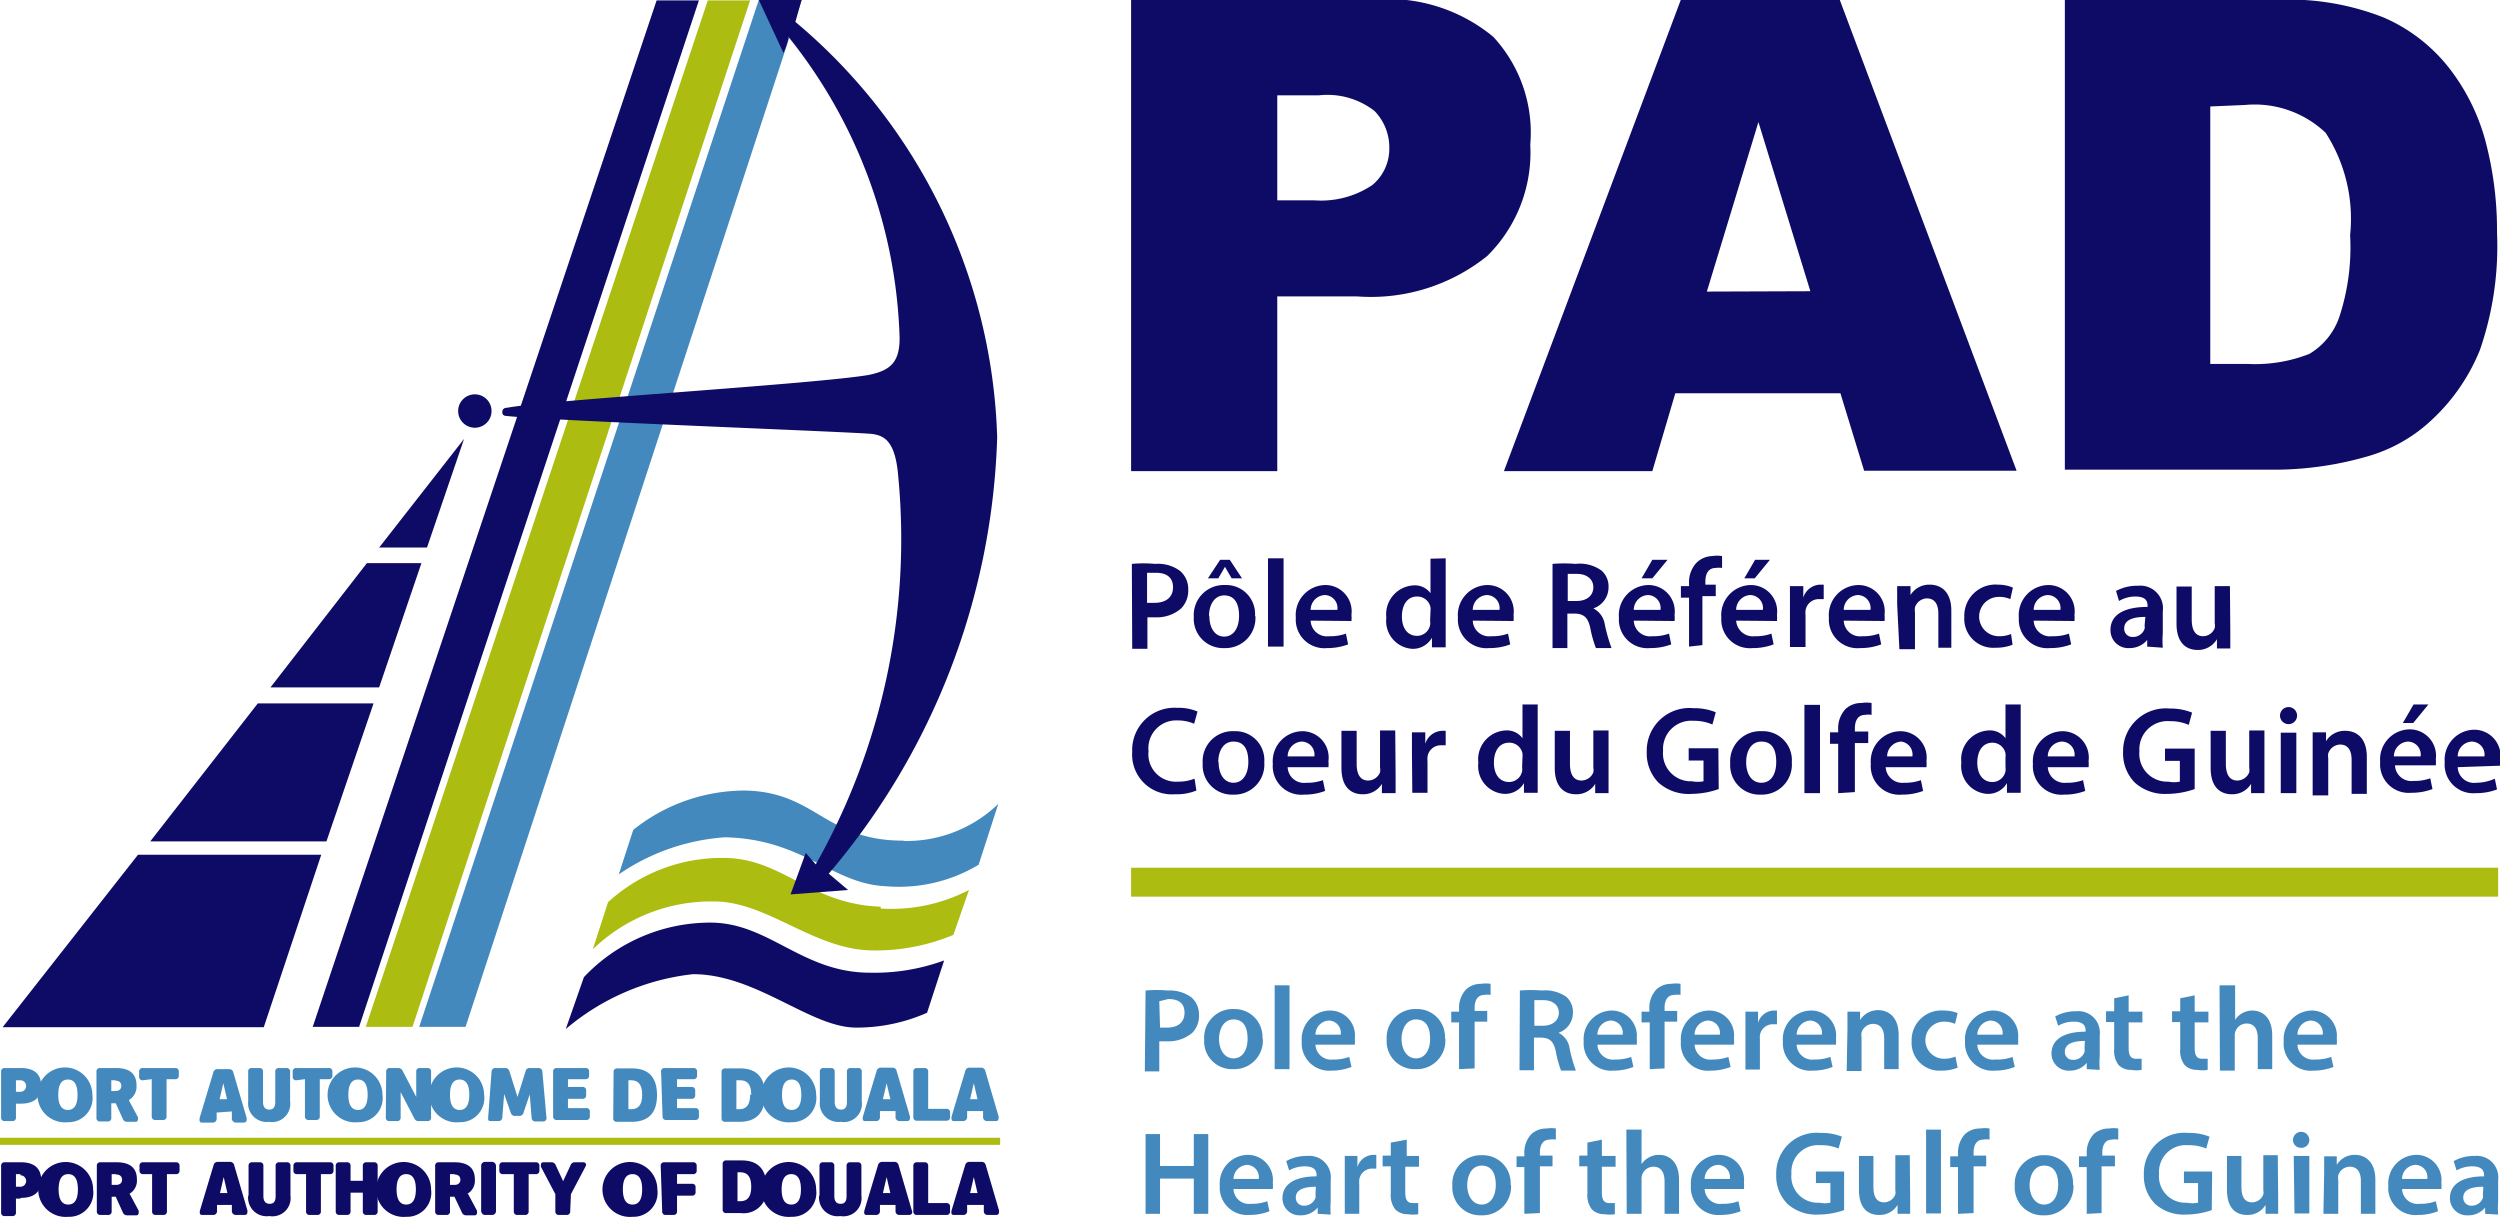 <svg xmlns="http://www.w3.org/2000/svg" xmlns:xlink="http://www.w3.org/1999/xlink" viewBox="0 0 67.39 32.8"><defs><style>.cls-1,.cls-6{fill:none;}.cls-2{clip-path:url(#clip-path);}.cls-3{fill:#0e0b66;}.cls-4{fill:#4389be;}.cls-5{fill:#acbc10;}.cls-6{stroke:#acbc10;stroke-miterlimit:10;stroke-width:0.14px;}</style><clipPath id="clip-path" transform="translate(-2.75 -1.01)"><rect class="cls-1" width="72.48" height="34.43"/></clipPath></defs><title>logo-9</title><g id="Layer_2" data-name="Layer 2"><g id="Layer_1-2" data-name="Layer 1"><g class="cls-2"><path class="cls-3" d="M33.24,1h6.52A4.46,4.46,0,0,1,43,2,3.8,3.8,0,0,1,44,4.91a3.92,3.92,0,0,1-1.16,3A5,5,0,0,1,39.33,9H37.18v4.71H33.24Zm3.94,5.41h1A2.48,2.48,0,0,0,39.74,6a1.27,1.27,0,0,0,.46-1,1.41,1.41,0,0,0-.4-1,2.07,2.07,0,0,0-1.5-.42H37.18Z" transform="translate(-2.75 -1.01)"/><path class="cls-3" d="M52.36,11.61H47.91l-.62,2.1h-4L48.06,1h4.28l4.77,12.7H53Zm-.81-2.75L50.15,4.3,48.76,8.87Z" transform="translate(-2.75 -1.01)"/><path class="cls-3" d="M58.41,1h5.83A7,7,0,0,1,67,1.48a4.52,4.52,0,0,1,1.75,1.34,5.55,5.55,0,0,1,1,2,9.44,9.44,0,0,1,.31,2.46,8.56,8.56,0,0,1-.46,3.16,5.25,5.25,0,0,1-1.29,1.88,4.2,4.2,0,0,1-1.77,1,9.08,9.08,0,0,1-2.34.35H58.41Zm3.92,2.88v6.94h1A4,4,0,0,0,65,10.55a1.85,1.85,0,0,0,.81-1,6,6,0,0,0,.29-2.2,4.28,4.28,0,0,0-.66-2.76,2.78,2.78,0,0,0-2.18-.75Z" transform="translate(-2.75 -1.01)"/><path class="cls-3" d="M33.26,16.21a3.52,3.52,0,0,1,.63,0,1,1,0,0,1,.67.19.64.64,0,0,1,.22.5.69.69,0,0,1-.19.51,1,1,0,0,1-.71.24h-.2v.85h-.41Zm.41,1.05.2,0c.31,0,.5-.15.5-.42s-.18-.39-.46-.39l-.24,0Z" transform="translate(-2.75 -1.01)"/><path class="cls-3" d="M35.9,16.1l.33.5h-.28l-.18-.31h0l-.18.31h-.28l.33-.5Zm.69,1.51a.81.81,0,0,1-.84.87.79.79,0,0,1-.82-.84.81.81,0,0,1,.84-.86.78.78,0,0,1,.81.84m-1.23,0c0,.32.15.55.4.55s.4-.23.4-.56-.12-.55-.4-.55-.41.28-.41.55" transform="translate(-2.75 -1.01)"/><rect class="cls-3" x="34.18" y="15.05" width="0.42" height="2.38"/><path class="cls-3" d="M38.08,17.74a.44.44,0,0,0,.5.42,1.22,1.22,0,0,0,.45-.07l.06.29a1.57,1.57,0,0,1-.57.1.77.77,0,0,1-.84-.82.81.81,0,0,1,.8-.88.71.71,0,0,1,.7.8,1.12,1.12,0,0,1,0,.17Zm.72-.29a.35.35,0,0,0-.34-.4.4.4,0,0,0-.38.4Z" transform="translate(-2.75 -1.01)"/><path class="cls-3" d="M41.72,16.06V18c0,.17,0,.35,0,.46h-.37l0-.26h0a.59.59,0,0,1-.53.3.75.75,0,0,1-.7-.84.78.78,0,0,1,.73-.87.52.52,0,0,1,.46.21h0v-.93Zm-.41,1.43a.64.64,0,0,0,0-.11.36.36,0,0,0-.36-.29c-.27,0-.41.23-.41.54s.15.52.41.52a.36.36,0,0,0,.35-.29.46.46,0,0,0,0-.12Z" transform="translate(-2.75 -1.01)"/><path class="cls-3" d="M42.45,17.74a.44.44,0,0,0,.5.42,1.23,1.23,0,0,0,.45-.07l.06.29a1.56,1.56,0,0,1-.57.1.77.77,0,0,1-.84-.82.81.81,0,0,1,.8-.88.71.71,0,0,1,.7.8,1.12,1.12,0,0,1,0,.17Zm.72-.29a.35.35,0,0,0-.34-.4.4.4,0,0,0-.38.4Z" transform="translate(-2.75 -1.01)"/><path class="cls-3" d="M44.6,16.21a3.88,3.88,0,0,1,.62,0,1,1,0,0,1,.7.18.57.57,0,0,1,.19.45.6.6,0,0,1-.41.57h0a.58.58,0,0,1,.31.44,4.75,4.75,0,0,0,.18.63h-.42a3.05,3.05,0,0,1-.15-.53c-.06-.29-.17-.39-.41-.4H45v.93H44.6Zm.41,1h.24c.28,0,.45-.15.45-.37s-.18-.36-.44-.36l-.25,0Z" transform="translate(-2.75 -1.01)"/><path class="cls-3" d="M47.7,16.1l-.41.5H47l.29-.5Zm-.91,1.64a.44.44,0,0,0,.5.42,1.23,1.23,0,0,0,.45-.07l.06.29a1.57,1.57,0,0,1-.57.1.77.77,0,0,1-.84-.82.81.81,0,0,1,.8-.88.71.71,0,0,1,.7.8,1,1,0,0,1,0,.17Zm.72-.29a.35.35,0,0,0-.34-.4.4.4,0,0,0-.38.4Z" transform="translate(-2.75 -1.01)"/><path class="cls-3" d="M48.28,18.44V17.12h-.22v-.31h.22v-.07a.77.77,0,0,1,.2-.56A.63.63,0,0,1,48.9,16a.82.82,0,0,1,.27,0l0,.32a.52.52,0,0,0-.17,0c-.21,0-.28.17-.28.37v.08H49v.31h-.36v1.32Z" transform="translate(-2.75 -1.01)"/><path class="cls-3" d="M50.46,16.1l-.41.5h-.28l.29-.5Zm-.91,1.64a.45.45,0,0,0,.5.42,1.22,1.22,0,0,0,.45-.07l.06.29a1.57,1.57,0,0,1-.57.1.77.77,0,0,1-.84-.82.81.81,0,0,1,.8-.88.71.71,0,0,1,.7.8,1,1,0,0,1,0,.17Zm.72-.29a.35.35,0,0,0-.34-.4.4.4,0,0,0-.38.4Z" transform="translate(-2.75 -1.01)"/><path class="cls-3" d="M51,17.34c0-.22,0-.38,0-.53h.36v.31h0a.49.49,0,0,1,.45-.35h.1v.39h-.12a.36.36,0,0,0-.37.31.67.67,0,0,0,0,.13v.85H51Z" transform="translate(-2.75 -1.01)"/><path class="cls-3" d="M52.45,17.74a.44.44,0,0,0,.5.42,1.23,1.23,0,0,0,.45-.07l.06.29a1.56,1.56,0,0,1-.57.1.77.77,0,0,1-.84-.82.81.81,0,0,1,.8-.88.71.71,0,0,1,.7.8,1,1,0,0,1,0,.17Zm.72-.29a.35.35,0,0,0-.34-.4.4.4,0,0,0-.38.4Z" transform="translate(-2.75 -1.01)"/><path class="cls-3" d="M53.89,17.3c0-.19,0-.35,0-.49h.36l0,.24h0a.59.59,0,0,1,.52-.28c.29,0,.58.18.58.7v1H55v-.92c0-.24-.09-.41-.31-.41a.35.35,0,0,0-.32.24.43.43,0,0,0,0,.13v1h-.42Z" transform="translate(-2.75 -1.01)"/><path class="cls-3" d="M57,18.39a1.2,1.2,0,0,1-.46.08.78.78,0,0,1-.84-.83.84.84,0,0,1,.91-.87,1,1,0,0,1,.4.08l-.07.31a.72.72,0,0,0-.31-.06.53.53,0,0,0,0,1.06.8.8,0,0,0,.33-.06Z" transform="translate(-2.75 -1.01)"/><path class="cls-3" d="M57.57,17.74a.44.44,0,0,0,.5.42,1.22,1.22,0,0,0,.45-.07l.06.29a1.57,1.57,0,0,1-.57.1.77.77,0,0,1-.84-.82.81.81,0,0,1,.8-.88.71.71,0,0,1,.7.8,1.12,1.12,0,0,1,0,.17Zm.72-.29a.35.35,0,0,0-.34-.4.4.4,0,0,0-.38.4Z" transform="translate(-2.75 -1.01)"/><path class="cls-3" d="M60.63,18.44l0-.18h0a.61.61,0,0,1-.48.22.48.48,0,0,1-.51-.49c0-.41.37-.62,1-.62v0c0-.11,0-.28-.33-.28a.87.87,0,0,0-.44.12l-.08-.27a1.18,1.18,0,0,1,.59-.14.61.61,0,0,1,.67.69v.59a2.47,2.47,0,0,0,0,.39Zm-.05-.8c-.29,0-.57.06-.57.31a.22.22,0,0,0,.23.23.33.33,0,0,0,.32-.22.29.29,0,0,0,0-.09Z" transform="translate(-2.75 -1.01)"/><path class="cls-3" d="M62.87,18c0,.2,0,.36,0,.49h-.36l0-.25h0a.59.59,0,0,1-.52.29c-.3,0-.57-.18-.57-.71v-1h.41v.89c0,.27.09.45.31.45a.34.34,0,0,0,.31-.22.36.36,0,0,0,0-.13v-1h.41Z" transform="translate(-2.75 -1.01)"/><path class="cls-3" d="M35,22.32a1.43,1.43,0,0,1-.58.1,1.07,1.07,0,0,1-1.15-1.14,1.14,1.14,0,0,1,1.21-1.19,1.3,1.3,0,0,1,.55.1l-.09.33a1.1,1.1,0,0,0-.44-.09.75.75,0,0,0-.79.83.74.74,0,0,0,.79.82,1.17,1.17,0,0,0,.45-.08Z" transform="translate(-2.75 -1.01)"/><path class="cls-3" d="M36.83,21.56a.81.81,0,0,1-.84.87.79.79,0,0,1-.82-.84.81.81,0,0,1,.85-.87.78.78,0,0,1,.81.84m-1.23,0c0,.32.15.55.4.55s.4-.23.4-.56S36.29,21,36,21s-.41.28-.41.55" transform="translate(-2.75 -1.01)"/><path class="cls-3" d="M37.46,21.69a.44.44,0,0,0,.5.42,1.22,1.22,0,0,0,.45-.07l.06.29a1.56,1.56,0,0,1-.57.1.77.77,0,0,1-.84-.83.81.81,0,0,1,.8-.88.71.71,0,0,1,.7.8,1,1,0,0,1,0,.17Zm.72-.29a.35.35,0,0,0-.34-.4.4.4,0,0,0-.38.4Z" transform="translate(-2.75 -1.01)"/><path class="cls-3" d="M40.37,21.9c0,.19,0,.36,0,.49H40l0-.25h0a.59.59,0,0,1-.52.28c-.3,0-.57-.18-.57-.71v-1h.41v.89c0,.27.09.45.31.45a.35.35,0,0,0,.32-.22.36.36,0,0,0,0-.13v-1h.41Z" transform="translate(-2.75 -1.01)"/><path class="cls-3" d="M40.81,21.28c0-.22,0-.38,0-.53h.36v.31h0a.49.49,0,0,1,.45-.35h.1v.39H41.6a.36.36,0,0,0-.37.31.78.78,0,0,0,0,.13v.84h-.41Z" transform="translate(-2.75 -1.01)"/><path class="cls-3" d="M44.2,20v1.92c0,.17,0,.35,0,.46h-.37l0-.26h0a.59.59,0,0,1-.53.29.75.75,0,0,1-.7-.84.78.78,0,0,1,.73-.87.52.52,0,0,1,.46.21h0V20Zm-.41,1.43a.64.64,0,0,0,0-.11.36.36,0,0,0-.36-.29c-.27,0-.41.23-.41.54s.15.52.41.52a.36.36,0,0,0,.35-.29.46.46,0,0,0,0-.12Z" transform="translate(-2.75 -1.01)"/><path class="cls-3" d="M46.11,21.9c0,.19,0,.36,0,.49h-.36l0-.25h0a.59.59,0,0,1-.52.28c-.3,0-.57-.18-.57-.71v-1h.41v.89c0,.27.09.45.31.45a.35.35,0,0,0,.32-.22.36.36,0,0,0,0-.13v-1h.41Z" transform="translate(-2.75 -1.01)"/><path class="cls-3" d="M49.08,22.28a2.26,2.26,0,0,1-.73.13,1.22,1.22,0,0,1-.89-.3,1.12,1.12,0,0,1-.32-.83A1.15,1.15,0,0,1,48.4,20.1a1.51,1.51,0,0,1,.6.11l-.09.33a1.23,1.23,0,0,0-.51-.1.76.76,0,0,0-.82.81.75.75,0,0,0,.78.82.8.8,0,0,0,.31,0v-.56h-.4v-.33h.8Z" transform="translate(-2.75 -1.01)"/><path class="cls-3" d="M51.05,21.56a.81.81,0,0,1-.84.87.79.79,0,0,1-.82-.84.81.81,0,0,1,.85-.87.78.78,0,0,1,.81.84m-1.23,0c0,.32.15.55.41.55s.4-.23.4-.56-.11-.55-.4-.55-.41.28-.41.55" transform="translate(-2.75 -1.01)"/><rect class="cls-3" x="48.64" y="19" width="0.42" height="2.38"/><path class="cls-3" d="M52.3,22.39V21.06h-.22v-.31h.22v-.07a.76.76,0,0,1,.2-.56.62.62,0,0,1,.43-.16.85.85,0,0,1,.27,0l0,.32a.49.49,0,0,0-.17,0c-.21,0-.28.17-.28.37v.08h.36v.31h-.36v1.32Z" transform="translate(-2.75 -1.01)"/><path class="cls-3" d="M53.58,21.69a.45.45,0,0,0,.5.42,1.23,1.23,0,0,0,.45-.07l.06.29a1.56,1.56,0,0,1-.57.1.77.77,0,0,1-.84-.83.81.81,0,0,1,.8-.88.71.71,0,0,1,.7.8,1,1,0,0,1,0,.17Zm.72-.29A.35.35,0,0,0,54,21a.4.4,0,0,0-.38.4Z" transform="translate(-2.75 -1.01)"/><path class="cls-3" d="M57.22,20v1.92c0,.17,0,.35,0,.46h-.37l0-.26h0a.59.59,0,0,1-.53.29.75.75,0,0,1-.7-.84.78.78,0,0,1,.73-.87.52.52,0,0,1,.46.21h0V20Zm-.41,1.43a.54.54,0,0,0,0-.11.36.36,0,0,0-.35-.29c-.27,0-.41.23-.41.54s.15.52.41.52a.36.36,0,0,0,.35-.29.46.46,0,0,0,0-.12Z" transform="translate(-2.75 -1.01)"/><path class="cls-3" d="M57.95,21.69a.45.45,0,0,0,.5.42,1.23,1.23,0,0,0,.45-.07l.06.29a1.56,1.56,0,0,1-.57.1.77.77,0,0,1-.84-.83.81.81,0,0,1,.8-.88.71.71,0,0,1,.7.8,1,1,0,0,1,0,.17Zm.72-.29a.35.35,0,0,0-.34-.4.4.4,0,0,0-.38.4Z" transform="translate(-2.75 -1.01)"/><path class="cls-3" d="M61.91,22.28a2.27,2.27,0,0,1-.73.13,1.22,1.22,0,0,1-.88-.3,1.12,1.12,0,0,1-.32-.83,1.15,1.15,0,0,1,1.26-1.17,1.52,1.52,0,0,1,.6.11l-.09.33a1.23,1.23,0,0,0-.51-.1.76.76,0,0,0-.82.81.75.75,0,0,0,.78.82.81.81,0,0,0,.31,0v-.56h-.4v-.33h.8Z" transform="translate(-2.75 -1.01)"/><path class="cls-3" d="M63.79,21.9c0,.19,0,.36,0,.49h-.36l0-.25h0a.59.59,0,0,1-.52.28c-.3,0-.57-.18-.57-.71v-1h.41v.89c0,.27.09.45.31.45a.35.35,0,0,0,.32-.22.38.38,0,0,0,0-.13v-1h.41Z" transform="translate(-2.75 -1.01)"/><path class="cls-3" d="M64.67,20.3a.23.23,0,0,1-.46,0,.23.23,0,0,1,.46,0m-.44.46h.42v1.63h-.42Z" transform="translate(-2.75 -1.01)"/><path class="cls-3" d="M65.09,21.24c0-.19,0-.34,0-.49h.36l0,.24h0a.59.59,0,0,1,.52-.28c.29,0,.58.18.58.7v1h-.41v-.92c0-.24-.09-.41-.31-.41a.35.35,0,0,0-.32.24.43.43,0,0,0,0,.13v1h-.42Z" transform="translate(-2.75 -1.01)"/><path class="cls-3" d="M68.21,20l-.41.5h-.28l.29-.5Zm-.9,1.64a.44.44,0,0,0,.5.42,1.22,1.22,0,0,0,.45-.07l.06.29a1.57,1.57,0,0,1-.57.1.77.77,0,0,1-.84-.83.81.81,0,0,1,.8-.88.71.71,0,0,1,.7.8,1.12,1.12,0,0,1,0,.17ZM68,21.4a.35.35,0,0,0-.34-.4.4.4,0,0,0-.38.4Z" transform="translate(-2.75 -1.01)"/><path class="cls-3" d="M69,21.69a.44.44,0,0,0,.5.42A1.22,1.22,0,0,0,70,22l.06.29a1.56,1.56,0,0,1-.57.1.77.77,0,0,1-.84-.83.81.81,0,0,1,.8-.88.71.71,0,0,1,.7.8,1,1,0,0,1,0,.17Zm.72-.29a.35.35,0,0,0-.34-.4.4.4,0,0,0-.38.4Z" transform="translate(-2.75 -1.01)"/><path class="cls-4" d="M33.63,27.71a3.45,3.45,0,0,1,.6,0,1,1,0,0,1,.63.18.61.61,0,0,1,.21.47.65.65,0,0,1-.18.49,1,1,0,0,1-.68.23H34v.81h-.39Zm.39,1,.19,0c.29,0,.47-.14.47-.4s-.16-.37-.44-.37L34,28Z" transform="translate(-2.75 -1.01)"/><path class="cls-4" d="M36.79,29a.77.77,0,0,1-.8.83.75.75,0,0,1-.78-.8.77.77,0,0,1,.8-.82.75.75,0,0,1,.77.8m-1.17,0c0,.3.15.53.39.53s.38-.22.38-.53-.11-.52-.38-.52-.39.27-.39.53" transform="translate(-2.75 -1.01)"/><rect class="cls-4" x="34.36" y="26.56" width="0.4" height="2.26"/><path class="cls-4" d="M38.21,29.17a.42.42,0,0,0,.48.4,1.18,1.18,0,0,0,.43-.07l.06.27a1.44,1.44,0,0,1-.54.1.74.74,0,0,1-.8-.79.77.77,0,0,1,.76-.83.67.67,0,0,1,.67.75,1,1,0,0,1,0,.17Zm.68-.27a.33.33,0,0,0-.32-.38.38.38,0,0,0-.36.38Z" transform="translate(-2.75 -1.01)"/><path class="cls-4" d="M41.71,29a.77.77,0,0,1-.8.83.75.75,0,0,1-.78-.8.77.77,0,0,1,.8-.82.75.75,0,0,1,.77.8m-1.17,0c0,.3.15.53.39.53s.38-.22.38-.53-.11-.52-.38-.52-.39.27-.39.53" transform="translate(-2.75 -1.01)"/><path class="cls-4" d="M42.08,29.83V28.57h-.21v-.29h.21v-.07a.73.73,0,0,1,.19-.53.59.59,0,0,1,.41-.15.81.81,0,0,1,.25,0l0,.3a.43.43,0,0,0-.17,0c-.19,0-.26.16-.26.35v.08h.34v.29h-.34v1.26Z" transform="translate(-2.75 -1.01)"/><path class="cls-4" d="M43.72,27.71a3.68,3.68,0,0,1,.59,0,1,1,0,0,1,.66.17.54.54,0,0,1,.18.43.57.57,0,0,1-.39.54h0a.55.55,0,0,1,.3.42,4.06,4.06,0,0,0,.17.6h-.4a3,3,0,0,1-.14-.51c-.06-.28-.16-.37-.39-.38h-.2v.88h-.39Zm.39.95h.23c.26,0,.43-.14.43-.35s-.17-.34-.42-.34l-.24,0Z" transform="translate(-2.75 -1.01)"/><path class="cls-4" d="M45.81,29.17a.42.42,0,0,0,.48.4,1.19,1.19,0,0,0,.43-.07l.06.27a1.45,1.45,0,0,1-.54.1.74.74,0,0,1-.8-.79.77.77,0,0,1,.76-.83.68.68,0,0,1,.67.75.9.9,0,0,1,0,.17Zm.68-.27a.33.33,0,0,0-.32-.38.38.38,0,0,0-.36.38Z" transform="translate(-2.75 -1.01)"/><path class="cls-4" d="M47.22,29.83V28.57H47v-.29h.21v-.07a.73.73,0,0,1,.19-.53.59.59,0,0,1,.4-.15.8.8,0,0,1,.25,0l0,.3a.43.43,0,0,0-.17,0c-.19,0-.26.16-.26.35v.08h.34v.29h-.34v1.26Z" transform="translate(-2.75 -1.01)"/><path class="cls-4" d="M48.43,29.17a.42.42,0,0,0,.48.4,1.19,1.19,0,0,0,.43-.07l.06.27a1.44,1.44,0,0,1-.54.1.73.73,0,0,1-.8-.79.77.77,0,0,1,.76-.83.67.67,0,0,1,.67.75.9.9,0,0,1,0,.17Zm.68-.27a.33.33,0,0,0-.32-.38.38.38,0,0,0-.36.38Z" transform="translate(-2.75 -1.01)"/><path class="cls-4" d="M49.8,28.78c0-.21,0-.36,0-.5h.34v.3h0a.46.46,0,0,1,.42-.33h.09v.37h-.11a.35.35,0,0,0-.35.3.72.72,0,0,0,0,.12v.8H49.8Z" transform="translate(-2.75 -1.01)"/><path class="cls-4" d="M51.18,29.17a.42.42,0,0,0,.48.4,1.19,1.19,0,0,0,.43-.07l.06.27a1.45,1.45,0,0,1-.54.1.74.74,0,0,1-.8-.79.77.77,0,0,1,.76-.83.67.67,0,0,1,.67.75,1,1,0,0,1,0,.17Zm.68-.27a.33.33,0,0,0-.32-.38.39.39,0,0,0-.36.38Z" transform="translate(-2.75 -1.01)"/><path class="cls-4" d="M52.55,28.74c0-.18,0-.33,0-.46h.34l0,.23h0a.56.56,0,0,1,.49-.27c.27,0,.55.18.55.67v.92h-.39V29c0-.22-.08-.39-.3-.39a.33.33,0,0,0-.31.23.4.4,0,0,0,0,.13v.91h-.4Z" transform="translate(-2.75 -1.01)"/><path class="cls-4" d="M55.52,29.79a1.14,1.14,0,0,1-.44.08.75.75,0,0,1-.8-.79.8.8,0,0,1,.86-.83,1,1,0,0,1,.38.07l-.07.29a.71.71,0,0,0-.3-.06.5.5,0,0,0,0,1,.76.76,0,0,0,.31-.06Z" transform="translate(-2.75 -1.01)"/><path class="cls-4" d="M56.05,29.17a.42.42,0,0,0,.48.4A1.18,1.18,0,0,0,57,29.5l.06.27a1.45,1.45,0,0,1-.54.1.74.74,0,0,1-.8-.79.77.77,0,0,1,.76-.83.68.68,0,0,1,.67.75,1,1,0,0,1,0,.17Zm.68-.27a.33.33,0,0,0-.32-.38.39.39,0,0,0-.36.38Z" transform="translate(-2.75 -1.01)"/><path class="cls-4" d="M59,29.83l0-.17h0a.58.58,0,0,1-.46.21.46.46,0,0,1-.49-.46c0-.39.35-.59.92-.59v0c0-.1,0-.27-.32-.27a.83.83,0,0,0-.42.11l-.08-.25a1.11,1.11,0,0,1,.56-.14.58.58,0,0,1,.64.65v.56a2.64,2.64,0,0,0,0,.37Zm-.05-.76c-.28,0-.54.06-.54.29a.21.21,0,0,0,.22.22.32.32,0,0,0,.31-.21.27.27,0,0,0,0-.09Z" transform="translate(-2.75 -1.01)"/><path class="cls-4" d="M60.13,27.84v.44h.37v.29h-.37v.69c0,.19.05.29.2.29l.15,0v.3a.84.84,0,0,1-.28,0,.46.46,0,0,1-.34-.13.62.62,0,0,1-.12-.43v-.73h-.22v-.29h.22v-.35Z" transform="translate(-2.75 -1.01)"/><path class="cls-4" d="M61.91,27.84v.44h.37v.29h-.37v.69c0,.19.05.29.2.29l.15,0v.3a.84.84,0,0,1-.28,0,.46.46,0,0,1-.34-.13.62.62,0,0,1-.12-.43v-.73H61.3v-.29h.22v-.35Z" transform="translate(-2.75 -1.01)"/><path class="cls-4" d="M62.58,27.57H63v.93h0a.56.56,0,0,1,.46-.25c.27,0,.54.18.54.67v.91h-.39V29c0-.23-.08-.4-.3-.4a.32.32,0,0,0-.32.34v.93h-.4Z" transform="translate(-2.75 -1.01)"/><path class="cls-4" d="M64.68,29.17a.42.42,0,0,0,.48.4,1.19,1.19,0,0,0,.43-.07l.06.27a1.45,1.45,0,0,1-.54.1.73.73,0,0,1-.8-.79.77.77,0,0,1,.76-.83.68.68,0,0,1,.67.75,1,1,0,0,1,0,.17Zm.68-.27a.33.33,0,0,0-.32-.38.38.38,0,0,0-.36.38Z" transform="translate(-2.75 -1.01)"/><polygon class="cls-4" points="31.27 30.57 31.27 31.43 32.18 31.43 32.18 30.57 32.57 30.57 32.57 32.72 32.18 32.72 32.18 31.77 31.27 31.77 31.27 32.72 30.88 32.72 30.88 30.57 31.27 30.57"/><path class="cls-4" d="M36,33.06a.42.42,0,0,0,.48.4,1.19,1.19,0,0,0,.43-.07l.06.27a1.45,1.45,0,0,1-.54.1.74.74,0,0,1-.8-.79.77.77,0,0,1,.76-.83.68.68,0,0,1,.67.75,1,1,0,0,1,0,.17Zm.68-.27a.33.33,0,0,0-.32-.38.39.39,0,0,0-.36.38Z" transform="translate(-2.75 -1.01)"/><path class="cls-4" d="M38.27,33.73l0-.17h0a.58.58,0,0,1-.46.21.46.46,0,0,1-.49-.46c0-.39.35-.59.92-.59v0c0-.1,0-.27-.32-.27a.83.83,0,0,0-.42.11l-.08-.25a1.11,1.11,0,0,1,.56-.14.58.58,0,0,1,.64.65v.56a2.64,2.64,0,0,0,0,.37ZM38.22,33c-.28,0-.54.06-.54.29a.21.21,0,0,0,.22.22.32.32,0,0,0,.31-.21.27.27,0,0,0,0-.09Z" transform="translate(-2.75 -1.01)"/><path class="cls-4" d="M39,32.67c0-.21,0-.36,0-.5h.34v.3h0a.46.46,0,0,1,.42-.33h.09v.37h-.11a.35.35,0,0,0-.35.3.7.7,0,0,0,0,.12v.8H39Z" transform="translate(-2.75 -1.01)"/><path class="cls-4" d="M40.67,31.73v.44H41v.29h-.37v.69c0,.19.05.29.2.29l.15,0v.3a.84.84,0,0,1-.28,0,.46.46,0,0,1-.34-.13.62.62,0,0,1-.12-.43v-.73h-.22v-.29h.22v-.35Z" transform="translate(-2.75 -1.01)"/><path class="cls-4" d="M43.48,32.94a.77.77,0,0,1-.8.83.75.75,0,0,1-.78-.8.77.77,0,0,1,.8-.82.75.75,0,0,1,.77.8m-1.17,0c0,.3.15.53.39.53s.38-.22.38-.53-.11-.52-.38-.52-.39.27-.39.53" transform="translate(-2.75 -1.01)"/><path class="cls-4" d="M43.84,33.73V32.47h-.21v-.29h.21v-.07a.73.73,0,0,1,.19-.53.6.6,0,0,1,.41-.15.8.8,0,0,1,.25,0l0,.3a.43.43,0,0,0-.17,0c-.19,0-.26.16-.26.35v.08h.34v.29h-.34v1.26Z" transform="translate(-2.75 -1.01)"/><path class="cls-4" d="M45.93,31.73v.44h.37v.29h-.37v.69c0,.19.05.29.2.29l.15,0v.3a.84.84,0,0,1-.28,0,.46.46,0,0,1-.34-.13.62.62,0,0,1-.12-.43v-.73h-.22v-.29h.22v-.35Z" transform="translate(-2.75 -1.01)"/><path class="cls-4" d="M46.59,31.46H47v.93h0a.53.53,0,0,1,.2-.18.54.54,0,0,1,.27-.07c.27,0,.54.18.54.67v.92h-.39v-.87c0-.23-.08-.4-.3-.4a.32.32,0,0,0-.32.34v.93h-.4Z" transform="translate(-2.75 -1.01)"/><path class="cls-4" d="M48.7,33.06a.42.42,0,0,0,.48.4,1.18,1.18,0,0,0,.43-.07l.06.27a1.45,1.45,0,0,1-.54.1.74.74,0,0,1-.8-.79.77.77,0,0,1,.76-.83.68.68,0,0,1,.67.75.9.9,0,0,1,0,.17Zm.68-.27a.33.33,0,0,0-.32-.38.38.38,0,0,0-.36.38Z" transform="translate(-2.75 -1.01)"/><path class="cls-4" d="M52.46,33.63a2.12,2.12,0,0,1-.69.12,1.16,1.16,0,0,1-.84-.29,1.07,1.07,0,0,1-.3-.79,1.09,1.09,0,0,1,1.2-1.12,1.43,1.43,0,0,1,.57.1l-.09.32a1.18,1.18,0,0,0-.49-.09.72.72,0,0,0-.78.77.71.71,0,0,0,.75.78.76.76,0,0,0,.3,0v-.53H51.7v-.31h.76Z" transform="translate(-2.75 -1.01)"/><path class="cls-4" d="M54.24,33.26c0,.19,0,.34,0,.47h-.34l0-.24h0a.56.56,0,0,1-.5.27c-.29,0-.54-.17-.54-.68v-.91h.39V33c0,.26.08.42.29.42a.33.33,0,0,0,.3-.21.35.35,0,0,0,0-.12v-.94h.39Z" transform="translate(-2.75 -1.01)"/><rect class="cls-4" x="51.92" y="30.45" width="0.4" height="2.26"/><path class="cls-4" d="M55.53,33.73V32.47h-.21v-.29h.21v-.07a.73.73,0,0,1,.19-.53.59.59,0,0,1,.41-.15.81.81,0,0,1,.25,0l0,.3a.43.43,0,0,0-.17,0c-.19,0-.26.16-.26.35v.08h.34v.29h-.34v1.26Z" transform="translate(-2.75 -1.01)"/><path class="cls-4" d="M58.64,32.94a.77.77,0,0,1-.8.83.75.75,0,0,1-.78-.8.77.77,0,0,1,.8-.82.75.75,0,0,1,.77.8m-1.17,0c0,.3.15.53.39.53s.38-.22.38-.53-.11-.52-.38-.52-.39.27-.39.53" transform="translate(-2.75 -1.01)"/><path class="cls-4" d="M59,33.73V32.47h-.21v-.29H59v-.07a.73.73,0,0,1,.19-.53.6.6,0,0,1,.41-.15.81.81,0,0,1,.25,0l0,.3a.43.43,0,0,0-.17,0c-.19,0-.26.16-.26.35v.08h.34v.29H59.4v1.26Z" transform="translate(-2.75 -1.01)"/><path class="cls-4" d="M62.37,33.63a2.14,2.14,0,0,1-.69.12,1.16,1.16,0,0,1-.84-.29,1.07,1.07,0,0,1-.3-.79,1.09,1.09,0,0,1,1.2-1.12,1.43,1.43,0,0,1,.57.1l-.09.32a1.18,1.18,0,0,0-.49-.09.72.72,0,0,0-.78.77.71.71,0,0,0,.75.78.76.76,0,0,0,.3,0v-.53h-.38v-.31h.76Z" transform="translate(-2.75 -1.01)"/><path class="cls-4" d="M64.16,33.26c0,.19,0,.34,0,.47h-.34l0-.24h0a.56.56,0,0,1-.5.27c-.29,0-.54-.17-.54-.68v-.91h.39V33c0,.26.08.42.29.42a.33.33,0,0,0,.3-.21.35.35,0,0,0,0-.12v-.94h.39Z" transform="translate(-2.75 -1.01)"/><path class="cls-4" d="M65,31.74a.21.21,0,0,1-.22.21.21.21,0,0,1-.22-.21.22.22,0,0,1,.44,0m-.42.43H65v1.55h-.4Z" transform="translate(-2.75 -1.01)"/><path class="cls-4" d="M65.4,32.64c0-.18,0-.33,0-.46h.34l0,.23h0a.56.56,0,0,1,.49-.27c.27,0,.55.18.55.67v.92h-.39v-.88c0-.22-.08-.39-.3-.39a.33.33,0,0,0-.31.23.39.39,0,0,0,0,.13v.91h-.4Z" transform="translate(-2.75 -1.01)"/><path class="cls-4" d="M67.5,33.06a.42.42,0,0,0,.48.4,1.19,1.19,0,0,0,.43-.07l.06.27a1.45,1.45,0,0,1-.54.1.73.73,0,0,1-.8-.79.77.77,0,0,1,.76-.83.68.68,0,0,1,.67.75,1,1,0,0,1,0,.17Zm.68-.27a.33.33,0,0,0-.32-.38.38.38,0,0,0-.36.38Z" transform="translate(-2.75 -1.01)"/><path class="cls-4" d="M69.74,33.73l0-.17h0a.58.58,0,0,1-.46.21.46.46,0,0,1-.49-.46c0-.39.35-.59.92-.59v0c0-.1,0-.27-.32-.27a.83.83,0,0,0-.42.11l-.08-.25a1.11,1.11,0,0,1,.56-.14.58.58,0,0,1,.64.65v.56a2.64,2.64,0,0,0,0,.37ZM69.69,33c-.28,0-.54.06-.54.29a.21.21,0,0,0,.22.22.32.32,0,0,0,.31-.21.3.3,0,0,0,0-.09Z" transform="translate(-2.75 -1.01)"/><rect class="cls-5" x="30.49" y="23.39" width="36.85" height="0.78"/><polygon class="cls-4" points="20.45 0.01 11.3 27.68 12.55 27.68 21.61 0 20.45 0.01"/><polygon class="cls-5" points="19.08 0.01 9.86 27.68 11.12 27.68 20.22 0.01 19.08 0.01"/><polygon class="cls-3" points="17.7 0.01 8.43 27.68 9.68 27.68 18.84 0.01 17.7 0.01"/><path class="cls-3" d="M21.9,25.88a4.68,4.68,0,0,0-3.41,1.47L18,28.75a6.37,6.37,0,0,1,3.43-1.48c1.71,0,3.16,1.44,4.4,1.44a4.69,4.69,0,0,0,1.91-.4l.46-1.41a5.47,5.47,0,0,1-2,.33c-1.83,0-2.72-1.35-4.3-1.35" transform="translate(-2.75 -1.01)"/><path class="cls-5" d="M26.49,25.45c-1.85-.06-2.61-1.24-4.09-1.31a4.54,4.54,0,0,0-3.26,1.19l-.41,1.27A4.58,4.58,0,0,1,22,25.31c1.45,0,2.7,1.32,4.3,1.32a5.44,5.44,0,0,0,2.15-.42L28.87,25a4.52,4.52,0,0,1-2.38.5" transform="translate(-2.75 -1.01)"/><path class="cls-4" d="M27.09,23.67c-2.1,0-2.35-1.32-4.27-1.35a4.82,4.82,0,0,0-3,1.06l-.39,1.2a5.73,5.73,0,0,1,2.87-1c2.11.05,2.88,1.26,4.34,1.32a4.17,4.17,0,0,0,2.49-.58l.53-1.64a3.57,3.57,0,0,1-2.53,1" transform="translate(-2.75 -1.01)"/><polygon class="cls-3" points="7.29 18.53 10.22 18.53 11.36 15.18 9.89 15.18 7.29 18.53"/><polygon class="cls-3" points="4.05 22.68 8.8 22.68 10.07 18.96 6.95 18.96 4.05 22.68"/><polygon class="cls-3" points="12.51 11.83 10.22 14.76 11.51 14.76 12.51 11.83"/><polygon class="cls-3" points="0.07 27.69 7.11 27.69 8.66 23.04 3.72 23.04 0.07 27.69"/><path class="cls-3" d="M15.56,11.64a.45.45,0,1,0,.44.45.45.45,0,0,0-.44-.45" transform="translate(-2.75 -1.01)"/><path class="cls-3" d="M29.63,12.8A15.19,15.19,0,0,0,24.19,1.6L24.36,1H23.2l.67,1.44S24,2.14,24,2a13.59,13.59,0,0,1,3,8.12c0,.65-.24.88-.85,1-1.51.25-8.61.67-9.72.88-.15,0-.14.11-.14.13a.09.09,0,0,0,.09.09c1.1.13,9.6.44,9.9.49s.6.18.68,1.11a17.83,17.83,0,0,1-2.22,10.49L24.47,24l-.41,1.12L25.61,25l-.52-.44A19,19,0,0,0,29.63,12.8" transform="translate(-2.75 -1.01)"/><rect class="cls-5" x="0.07" y="30.74" width="26.82" height="0.05"/><rect class="cls-6" x="0.07" y="30.74" width="26.82" height="0.05"/><path class="cls-3" d="M3.3,32.66H3.18V33H3.3a.15.15,0,1,0,0-.31m0,.63H3.18v.37a.09.09,0,0,1-.1.1h-.2a.09.09,0,0,1-.1-.1V32.44a.09.09,0,0,1,.1-.1h.43c.36,0,.55.16.55.48s-.19.48-.55.48" transform="translate(-2.75 -1.01)"/><path class="cls-3" d="M4.59,33.48c.18,0,.26-.15.26-.41s-.08-.41-.26-.41-.26.15-.26.41.08.41.26.41m0,.33a.74.74,0,1,1,.67-.74.65.65,0,0,1-.67.74" transform="translate(-2.75 -1.01)"/><path class="cls-3" d="M5.87,32.66H5.76v.29h.12c.11,0,.16-.06.16-.14s-.05-.14-.16-.14m.37.53.24.45c0,.07,0,.12-.07.12H6.18a.12.12,0,0,1-.12-.08l-.19-.42H5.76v.39a.09.09,0,0,1-.1.1h-.2a.09.09,0,0,1-.1-.1V32.44a.09.09,0,0,1,.1-.1h.43c.36,0,.55.15.55.46a.41.41,0,0,1-.2.39" transform="translate(-2.75 -1.01)"/><path class="cls-3" d="M6.61,32.66a.09.09,0,0,1-.1-.1v-.12a.09.09,0,0,1,.1-.1h.88a.09.09,0,0,1,.1.1v.12a.09.09,0,0,1-.1.1H7.25v1a.09.09,0,0,1-.1.1h-.2a.09.09,0,0,1-.1-.1v-1Z" transform="translate(-2.75 -1.01)"/><path class="cls-3" d="M8.88,33.17l-.1-.43-.1.43Zm-.28.32,0,.18a.1.1,0,0,1-.11.09H8.23c-.07,0-.11,0-.09-.12l.37-1.23a.11.11,0,0,1,.11-.08h.32a.11.11,0,0,1,.12.08l.36,1.23c0,.07,0,.12-.08.12H9.12A.11.11,0,0,1,9,33.67l0-.18Z" transform="translate(-2.75 -1.01)"/><path class="cls-3" d="M9.45,33.24v-.8a.09.09,0,0,1,.1-.1h.2a.09.09,0,0,1,.1.1v.81c0,.13.05.21.17.21s.16-.08.16-.21v-.81a.09.09,0,0,1,.1-.1h.2a.09.09,0,0,1,.1.1v.8a.49.49,0,0,1-.57.55.5.5,0,0,1-.57-.55" transform="translate(-2.75 -1.01)"/><path class="cls-3" d="M10.76,32.66a.09.09,0,0,1-.1-.1v-.12a.09.09,0,0,1,.1-.1h.88a.09.09,0,0,1,.1.1v.12a.09.09,0,0,1-.1.1H11.4v1a.09.09,0,0,1-.1.1h-.2a.09.09,0,0,1-.1-.1v-1Z" transform="translate(-2.75 -1.01)"/><path class="cls-3" d="M11.8,32.44a.09.09,0,0,1,.1-.1h.2a.09.09,0,0,1,.1.1v.4h.33v-.4a.09.09,0,0,1,.1-.1h.2a.09.09,0,0,1,.1.1v1.22a.09.09,0,0,1-.1.1h-.2a.09.09,0,0,1-.1-.1v-.5H12.2v.5a.09.09,0,0,1-.1.1h-.2a.09.09,0,0,1-.1-.1Z" transform="translate(-2.75 -1.01)"/><path class="cls-3" d="M13.7,33.48c.18,0,.26-.15.26-.41s-.08-.41-.26-.41-.26.15-.26.41.08.41.26.41m0,.33a.74.74,0,1,1,.67-.74.65.65,0,0,1-.67.74" transform="translate(-2.75 -1.01)"/><path class="cls-3" d="M15,32.66h-.12v.29H15c.11,0,.16-.06.16-.14s-.05-.14-.16-.14m.37.53.24.45c0,.07,0,.12-.07.12h-.22a.12.12,0,0,1-.12-.08L15,33.27h-.12v.39a.09.09,0,0,1-.1.1h-.2a.09.09,0,0,1-.1-.1V32.44a.09.09,0,0,1,.1-.1H15c.36,0,.55.15.55.46a.41.41,0,0,1-.2.39" transform="translate(-2.75 -1.01)"/><rect class="cls-3" x="12.97" y="31.32" width="0.4" height="1.43" rx="0.1" ry="0.1"/><path class="cls-3" d="M16.31,32.66a.09.09,0,0,1-.1-.1v-.12a.09.09,0,0,1,.1-.1h.88a.09.09,0,0,1,.1.1v.12a.09.09,0,0,1-.1.1H17v1a.09.09,0,0,1-.1.1h-.2a.09.09,0,0,1-.1-.1v-1Z" transform="translate(-2.75 -1.01)"/><path class="cls-3" d="M18.12,33.66a.09.09,0,0,1-.1.1h-.2a.09.09,0,0,1-.1-.1V33.2l-.39-.74c0-.07,0-.12.07-.12h.21a.12.12,0,0,1,.12.08l.2.43.2-.43a.12.12,0,0,1,.12-.08h.21c.08,0,.11.05.07.12l-.39.74Z" transform="translate(-2.75 -1.01)"/><path class="cls-3" d="M19.8,33.48c.18,0,.26-.15.26-.41s-.08-.41-.26-.41-.26.15-.26.41.08.41.26.41m0,.33a.74.74,0,1,1,.67-.74.65.65,0,0,1-.67.74" transform="translate(-2.75 -1.01)"/><path class="cls-3" d="M20.56,32.44a.09.09,0,0,1,.1-.1h.77a.09.09,0,0,1,.1.1v.12a.09.09,0,0,1-.1.1H21v.26h.4a.09.09,0,0,1,.1.1v.12a.09.09,0,0,1-.1.1H21v.42a.09.09,0,0,1-.1.1h-.2a.09.09,0,0,1-.1-.1Z" transform="translate(-2.75 -1.01)"/><path class="cls-3" d="M23,33c0-.27-.1-.39-.3-.39h-.07v.78h.07c.2,0,.3-.12.3-.39m-.77-.61a.09.09,0,0,1,.1-.1h.41c.47,0,.67.27.67.71a.62.62,0,0,1-.69.71h-.39a.09.09,0,0,1-.1-.1Z" transform="translate(-2.75 -1.01)"/><path class="cls-3" d="M24.08,33.48c.18,0,.26-.15.26-.41s-.08-.41-.26-.41-.26.15-.26.41.08.41.26.41m0,.33a.74.74,0,1,1,.67-.74.65.65,0,0,1-.67.74" transform="translate(-2.75 -1.01)"/><path class="cls-3" d="M24.84,33.24v-.8a.09.09,0,0,1,.1-.1h.2a.09.09,0,0,1,.1.1v.81c0,.13.05.21.17.21s.16-.08.16-.21v-.81a.09.09,0,0,1,.1-.1h.2a.09.09,0,0,1,.1.1v.8a.49.49,0,0,1-.57.55.5.5,0,0,1-.57-.55" transform="translate(-2.75 -1.01)"/><path class="cls-3" d="M26.75,33.17l-.1-.43-.1.43Zm-.28.32,0,.18a.1.1,0,0,1-.11.09h-.22c-.07,0-.11,0-.09-.12l.37-1.23a.11.11,0,0,1,.11-.08h.32a.11.11,0,0,1,.12.08l.36,1.23a.08.08,0,0,1-.08.12H27a.1.1,0,0,1-.11-.09l0-.18Z" transform="translate(-2.75 -1.01)"/><path class="cls-3" d="M27.37,32.44a.09.09,0,0,1,.1-.1h.2a.09.09,0,0,1,.1.1v1h.49a.09.09,0,0,1,.1.1v.12a.09.09,0,0,1-.1.1h-.79a.09.09,0,0,1-.1-.1Z" transform="translate(-2.75 -1.01)"/><path class="cls-3" d="M29.1,33.17l-.1-.43-.1.43Zm-.28.32,0,.18a.1.1,0,0,1-.11.09h-.22c-.07,0-.11,0-.09-.12l.37-1.23a.11.11,0,0,1,.11-.08h.32a.11.11,0,0,1,.12.08l.36,1.23c0,.07,0,.12-.08.12h-.22a.1.1,0,0,1-.11-.09l0-.18Z" transform="translate(-2.75 -1.01)"/><path class="cls-4" d="M3.3,30.13H3.18v.31H3.3a.15.15,0,1,0,0-.31m0,.63H3.18v.37a.09.09,0,0,1-.1.1h-.2a.09.09,0,0,1-.1-.1V29.9a.09.09,0,0,1,.1-.1h.43c.36,0,.55.16.55.48s-.19.48-.55.48" transform="translate(-2.75 -1.01)"/><path class="cls-4" d="M4.58,30.93c.18,0,.26-.15.26-.41s-.08-.41-.26-.41-.26.15-.26.41.08.41.26.41m0,.33a.74.74,0,1,1,.66-.74.65.65,0,0,1-.66.74" transform="translate(-2.75 -1.01)"/><path class="cls-4" d="M5.86,30.13H5.75v.29h.11c.11,0,.16-.06.16-.14s-.05-.14-.16-.14m.37.54.24.45c0,.07,0,.12-.07.12H6.18a.12.12,0,0,1-.12-.08l-.19-.42H5.75v.39a.09.09,0,0,1-.1.1h-.2a.09.09,0,0,1-.1-.1V29.9a.09.09,0,0,1,.1-.1h.43c.36,0,.55.15.55.47a.42.42,0,0,1-.2.39" transform="translate(-2.75 -1.01)"/><path class="cls-4" d="M6.6,30.13a.09.09,0,0,1-.1-.1V29.9a.09.09,0,0,1,.1-.1h.87a.09.09,0,0,1,.1.1V30a.09.09,0,0,1-.1.1H7.24v1a.09.09,0,0,1-.1.1h-.2a.09.09,0,0,1-.1-.1v-1Z" transform="translate(-2.75 -1.01)"/><path class="cls-4" d="M8.87,30.64l-.1-.43-.1.43ZM8.59,31l0,.18a.1.1,0,0,1-.11.09H8.22c-.07,0-.1,0-.09-.12l.37-1.23a.11.11,0,0,1,.11-.09h.32a.11.11,0,0,1,.11.09l.36,1.23c0,.07,0,.12-.09.12H9.11A.11.11,0,0,1,9,31.15l0-.18Z" transform="translate(-2.75 -1.01)"/><path class="cls-4" d="M9.44,30.7v-.8a.09.09,0,0,1,.1-.1h.2a.09.09,0,0,1,.1.1v.81c0,.13.05.21.17.21s.16-.08.16-.21V29.9a.09.09,0,0,1,.1-.1h.2a.09.09,0,0,1,.1.1v.8a.49.49,0,0,1-.57.55.5.5,0,0,1-.56-.55" transform="translate(-2.75 -1.01)"/><path class="cls-4" d="M10.74,30.13a.09.09,0,0,1-.1-.1V29.9a.09.09,0,0,1,.1-.1h.87a.09.09,0,0,1,.1.1V30a.09.09,0,0,1-.1.1h-.24v1a.09.09,0,0,1-.1.1h-.2a.09.09,0,0,1-.1-.1v-1Z" transform="translate(-2.75 -1.01)"/><path class="cls-4" d="M12.4,30.93c.18,0,.26-.15.26-.41s-.08-.41-.26-.41-.26.15-.26.41.08.41.26.41m0,.33a.74.74,0,1,1,.66-.74.65.65,0,0,1-.66.74" transform="translate(-2.75 -1.01)"/><path class="cls-4" d="M13.16,29.9a.09.09,0,0,1,.1-.1h.22a.13.13,0,0,1,.12.07l.37.71V29.9a.09.09,0,0,1,.1-.1h.2a.09.09,0,0,1,.1.1v1.23a.09.09,0,0,1-.1.1h-.23a.12.12,0,0,1-.12-.07l-.37-.71v.68a.09.09,0,0,1-.1.1h-.2a.09.09,0,0,1-.1-.1Z" transform="translate(-2.75 -1.01)"/><path class="cls-4" d="M15.14,30.93c.18,0,.26-.15.26-.41s-.08-.41-.26-.41-.26.15-.26.41.08.41.26.41m0,.33a.74.74,0,1,1,.66-.74.65.65,0,0,1-.66.74" transform="translate(-2.75 -1.01)"/><path class="cls-4" d="M16.64,31.09a.11.11,0,0,1-.12-.08l-.18-.51-.05.63a.1.1,0,0,1-.11.1H16c-.07,0-.1,0-.09-.11L16,29.9a.1.1,0,0,1,.11-.1h.26a.11.11,0,0,1,.11.08l.22.7.22-.7A.11.11,0,0,1,17,29.8h.26a.1.1,0,0,1,.11.1l.11,1.23a.09.09,0,0,1-.1.11h-.2a.1.1,0,0,1-.1-.1l-.05-.63-.17.5a.11.11,0,0,1-.12.08Z" transform="translate(-2.75 -1.01)"/><path class="cls-4" d="M17.66,29.9a.09.09,0,0,1,.1-.1h.77a.09.09,0,0,1,.1.1V30a.09.09,0,0,1-.1.1h-.47v.21h.39a.09.09,0,0,1,.1.1v.12a.09.09,0,0,1-.1.1h-.39v.25h.49a.09.09,0,0,1,.1.1v.12a.09.09,0,0,1-.1.1h-.79a.09.09,0,0,1-.1-.1Z" transform="translate(-2.75 -1.01)"/><path class="cls-4" d="M20.06,30.52c0-.27-.1-.39-.3-.39h-.07v.78h.07c.2,0,.3-.12.3-.39m-.77-.61a.09.09,0,0,1,.1-.1h.4c.47,0,.67.27.67.72s-.2.72-.69.72h-.39a.09.09,0,0,1-.1-.1Z" transform="translate(-2.75 -1.01)"/><path class="cls-4" d="M20.57,29.9a.09.09,0,0,1,.1-.1h.77a.09.09,0,0,1,.1.1V30a.09.09,0,0,1-.1.1H21v.21h.39a.09.09,0,0,1,.1.1v.12a.09.09,0,0,1-.1.1H21v.25h.49a.09.09,0,0,1,.1.1v.12a.09.09,0,0,1-.1.1h-.78a.09.09,0,0,1-.1-.1Z" transform="translate(-2.75 -1.01)"/><path class="cls-4" d="M23,30.52c0-.27-.1-.39-.3-.39H22.6v.78h.07c.2,0,.3-.12.3-.39m-.77-.61a.09.09,0,0,1,.1-.1h.4c.47,0,.67.27.67.72s-.21.72-.69.72H22.3a.09.09,0,0,1-.1-.1Z" transform="translate(-2.75 -1.01)"/><path class="cls-4" d="M24.09,30.93c.18,0,.26-.15.26-.41s-.08-.41-.26-.41-.26.15-.26.41.08.41.26.41m0,.33a.74.74,0,1,1,.66-.74.65.65,0,0,1-.66.74" transform="translate(-2.75 -1.01)"/><path class="cls-4" d="M24.85,30.7v-.8a.09.09,0,0,1,.1-.1h.2a.09.09,0,0,1,.1.1v.81c0,.13.05.21.17.21s.16-.08.16-.21V29.9a.09.09,0,0,1,.1-.1h.2a.09.09,0,0,1,.1.1v.8a.49.49,0,0,1-.57.55.5.5,0,0,1-.56-.55" transform="translate(-2.75 -1.01)"/><path class="cls-4" d="M26.75,30.64l-.1-.43-.1.43Zm-.28.32,0,.18a.1.1,0,0,1-.11.09H26.1c-.07,0-.11,0-.09-.12l.37-1.23a.11.11,0,0,1,.11-.09h.32a.11.11,0,0,1,.11.09l.36,1.23c0,.07,0,.12-.09.12H27a.11.11,0,0,1-.11-.09l0-.18Z" transform="translate(-2.75 -1.01)"/><path class="cls-4" d="M27.37,29.9a.09.09,0,0,1,.1-.1h.2a.09.09,0,0,1,.1.1v1h.49a.09.09,0,0,1,.1.1v.12a.09.09,0,0,1-.1.1h-.79a.09.09,0,0,1-.1-.1Z" transform="translate(-2.75 -1.01)"/><path class="cls-4" d="M29.1,30.64l-.1-.43-.1.43Zm-.28.32,0,.18a.11.11,0,0,1-.11.09h-.22c-.07,0-.1,0-.09-.12l.37-1.23a.11.11,0,0,1,.11-.09h.32a.11.11,0,0,1,.11.09l.36,1.23c0,.07,0,.12-.09.12h-.22a.11.11,0,0,1-.11-.09l0-.18Z" transform="translate(-2.75 -1.01)"/></g></g></g></svg>
